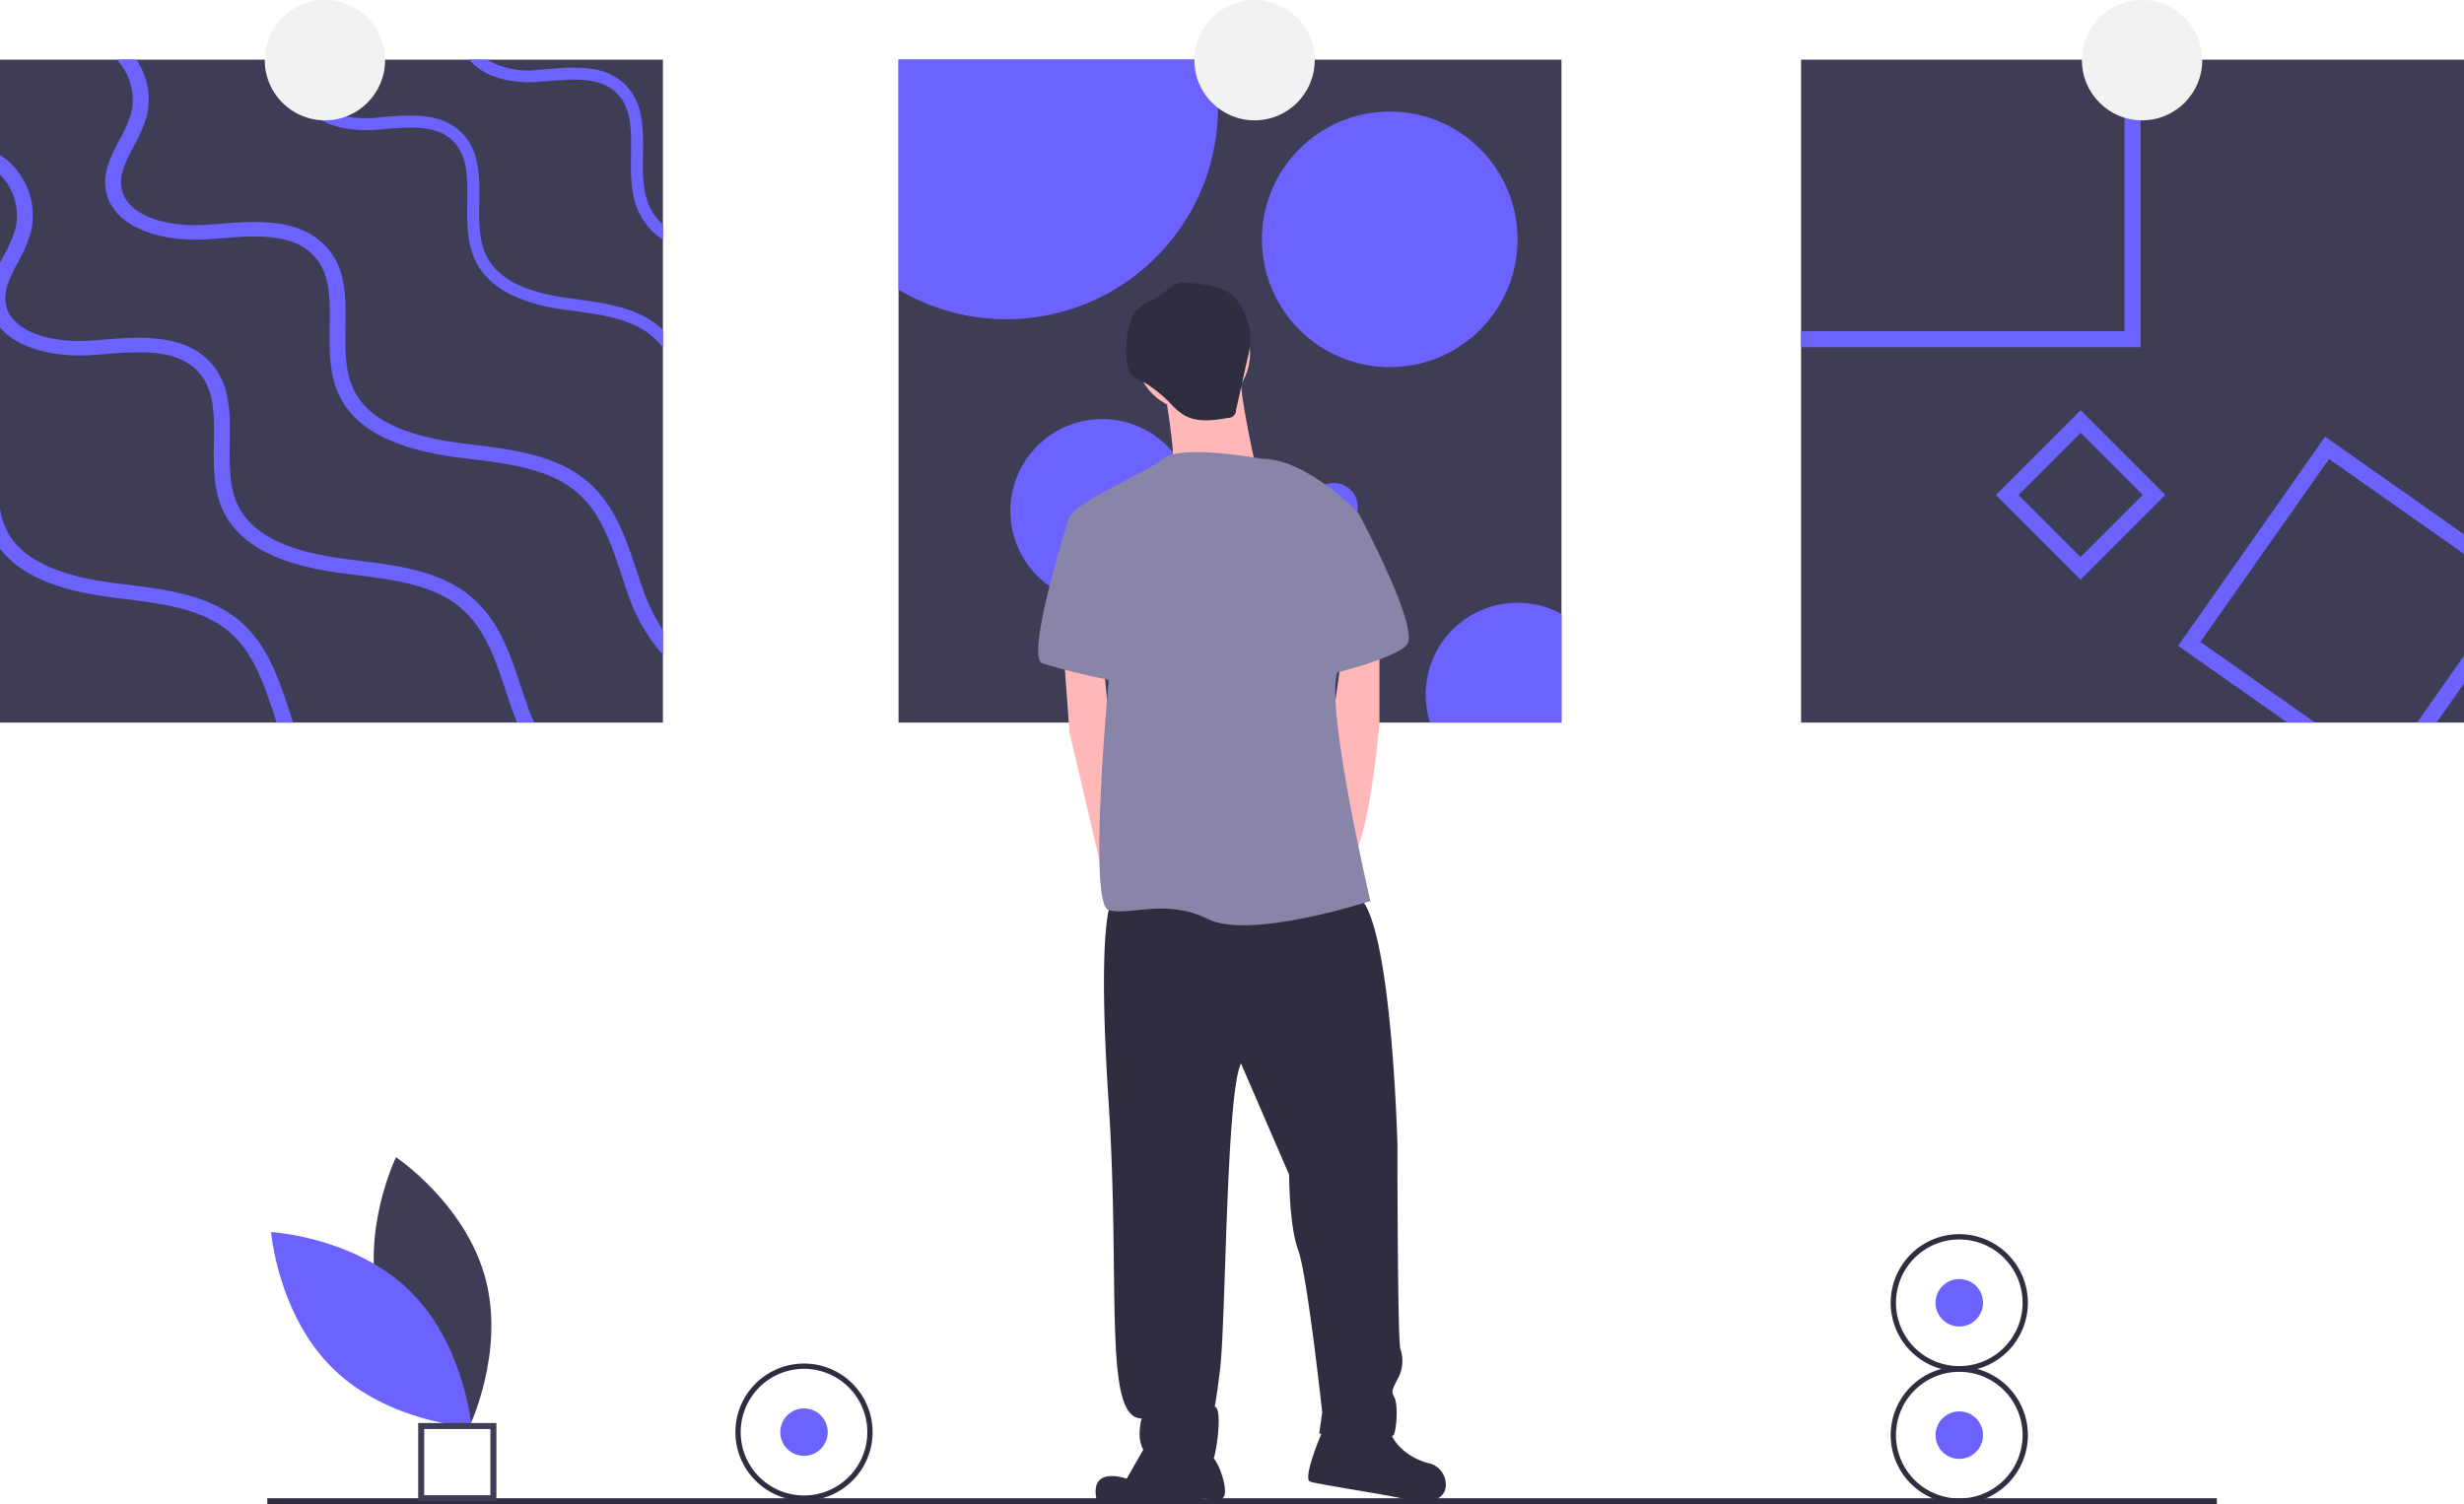 <svg xmlns="http://www.w3.org/2000/svg" width="383" height="233.822" viewBox="0 0 383 233.822"><defs><style>.a{fill:#3f3d56;}.b{fill:#6c63ff;}.c{fill:#2f2e41;}.d{fill:#f2f2f2;}.e{fill:#ffb8b8;}.f{fill:#8985a8;}</style></defs><path class="a" d="M236.591,645.176c3.136,11.593,13.878,18.773,13.878,18.773s5.657-11.616,2.521-23.21-13.878-18.773-13.878-18.773S233.455,633.583,236.591,645.176Z" transform="translate(-177.556 -442.089)"/><path class="b" d="M213.586,662.828c8.606,8.377,9.657,21.255,9.657,21.255s-12.9-.7-21.507-9.082-9.657-21.255-9.657-21.255S204.98,654.451,213.586,662.828Z" transform="translate(-149.942 -462.232)"/><rect class="c" width="303.033" height="0.935" transform="translate(41.549 232.886)"/><path class="a" d="M266.685,746.967H254.526V734.808h12.159Zm-11.223-.935H265.75V735.744H255.462Z" transform="translate(-189.524 -513.613)"/><rect class="a" width="103.044" height="103.044" transform="translate(0 9.272)"/><path class="b" d="M306.336,181.667v2.365a10.694,10.694,0,0,1-3.675-4.165c-1.372-2.806-1.328-6.04-1.285-9.168.05-3.718.1-7.225-2.26-9.51-2.595-2.508-6.747-2.154-10.764-1.813-.472.037-.944.081-1.409.118-4.029.3-8.517-.714-10.7-3.464h2.719a12.981,12.981,0,0,0,7.84,1.6c.453-.031.919-.074,1.384-.112,4.227-.36,9.019-.77,12.216,2.328,2.942,2.843,2.886,6.928,2.831,10.875-.043,2.911-.081,5.916,1.1,8.324A8.513,8.513,0,0,0,306.336,181.667Z" transform="translate(-203.292 -146.758)"/><path class="b" d="M259.987,198.023v2.769a11.776,11.776,0,0,0-1.515-1.633c-3.2-2.824-7.8-3.445-12.247-4.053-.577-.075-1.142-.155-1.707-.236-7.207-1.037-11.676-3.513-13.656-7.555-1.372-2.806-1.328-6.04-1.285-9.168.05-3.718.1-7.225-2.26-9.51-2.595-2.508-6.747-2.154-10.764-1.813-.472.037-.944.081-1.409.118-5.177.391-11.118-1.4-11.931-6.251a8.31,8.31,0,0,1,.751-4.662H206a7.529,7.529,0,0,0-.95,4.351c.615,3.7,5.593,5.028,9.957,4.7.453-.031.919-.074,1.384-.112,4.227-.36,9.019-.77,12.216,2.328,2.942,2.843,2.886,6.928,2.831,10.875-.043,2.911-.081,5.916,1.1,8.324,1.688,3.451,5.692,5.587,12.247,6.53.559.081,1.124.161,1.688.236,4.718.639,9.6,1.3,13.234,4.5Q259.848,197.884,259.987,198.023Z" transform="translate(-156.944 -146.758)"/><path class="b" d="M208.359,244.691v3.824a27.27,27.27,0,0,1-5.549-9.746c-.3-.869-.6-1.757-.888-2.644-1.608-4.86-3.271-9.882-7.232-13.092-4.234-3.427-10.3-4.184-16.164-4.916-.751-.093-1.5-.186-2.247-.286-9.51-1.26-15.4-4.258-18.014-9.162-1.813-3.408-1.757-7.331-1.7-11.124.068-4.507.137-8.765-2.98-11.533-3.42-3.042-8.9-2.613-14.2-2.2-.627.05-1.248.1-1.856.143-6.834.472-14.674-1.7-15.742-7.579-.528-2.88.819-5.432,2.117-7.9a20.112,20.112,0,0,0,1.813-4.147,9.054,9.054,0,0,0-2.26-8.3H126.5a10.937,10.937,0,0,1,1.608,8.833,22.408,22.408,0,0,1-1.993,4.6c-1.186,2.247-2.3,4.37-1.906,6.543.819,4.482,7.381,6.1,13.135,5.7.6-.043,1.217-.093,1.831-.137,5.574-.441,11.893-.931,16.115,2.824,3.88,3.445,3.805,8.4,3.731,13.185-.05,3.532-.106,7.176,1.446,10.1,2.228,4.178,7.517,6.772,16.164,7.921.732.1,1.477.192,2.222.286,6.232.776,12.669,1.577,17.455,5.456,4.488,3.638,6.257,8.97,7.958,14.128.292.882.584,1.751.882,2.613a29.42,29.42,0,0,0,3.209,6.611Z" transform="translate(-105.315 -146.758)"/><path class="b" d="M77,223.278c2.831,3.426,8.833,4.693,14.215,4.32.608-.043,1.229-.093,1.856-.143,5.295-.416,10.776-.844,14.2,2.2,3.116,2.769,3.048,7.027,2.98,11.533-.056,3.793-.112,7.716,1.7,11.124,2.613,4.9,8.5,7.9,18.014,9.162.745.1,1.5.192,2.247.286,5.866.732,11.931,1.49,16.164,4.916,3.96,3.209,5.624,8.231,7.232,13.091.292.888.583,1.775.888,2.644.279.8.577,1.564.888,2.3h2.657c-.466-1.012-.863-2.024-1.2-2.992-.3-.863-.59-1.732-.881-2.613-1.7-5.158-3.47-10.491-7.958-14.128-4.786-3.88-11.223-4.68-17.455-5.456-.745-.093-1.49-.186-2.222-.286-8.647-1.148-13.936-3.743-16.164-7.921-1.552-2.924-1.5-6.567-1.446-10.1.074-4.786.149-9.739-3.731-13.185-4.221-3.756-10.54-3.265-16.115-2.824-.615.043-1.229.093-1.831.137-5.754.4-12.316-1.217-13.135-5.7-.391-2.173.72-4.3,1.906-6.543a22.408,22.408,0,0,0,1.993-4.6A11.284,11.284,0,0,0,77,196.48v3.042a9.081,9.081,0,0,1,2.4,8.448,20.111,20.111,0,0,1-1.813,4.147c-.2.379-.4.751-.59,1.136Z" transform="translate(-77 -172.397)"/><path class="b" d="M122.581,379.961h-2.576c-.137-.4-.267-.813-.4-1.223-1.608-4.86-3.271-9.882-7.232-13.091-4.234-3.427-10.3-4.184-16.164-4.916-.751-.093-1.5-.186-2.247-.286-8.392-1.111-13.973-3.582-16.959-7.517v-6.176a11.715,11.715,0,0,0,1.148,3.538c2.229,4.178,7.517,6.772,16.164,7.921.732.1,1.477.192,2.222.286,6.232.776,12.669,1.577,17.455,5.456,4.488,3.638,6.257,8.97,7.958,14.128C122.159,378.713,122.364,379.34,122.581,379.961Z" transform="translate(-77 -267.646)"/><rect class="a" width="103.044" height="103.044" transform="translate(139.668 9.272)"/><path class="b" d="M508.1,163.479a32.9,32.9,0,0,1-49.66,28.312V156.03h48.809A32.7,32.7,0,0,1,508.1,163.479Z" transform="translate(-318.775 -146.758)"/><circle class="b" cx="19.864" cy="19.864" r="19.864" transform="translate(196.156 17.341)"/><circle class="b" cx="14.277" cy="14.277" r="14.277" transform="translate(157.049 65.139)"/><path class="b" d="M703.326,388.329v16.884H682.9a14.278,14.278,0,0,1,20.429-16.884Z" transform="translate(-460.614 -292.897)"/><circle class="b" cx="3.724" cy="3.724" r="3.724" transform="translate(203.605 75.071)"/><rect class="a" width="103.044" height="103.044" transform="translate(279.956 9.272)"/><path class="b" d="M891.861,156.03v42.211H841.58v2.483h52.763V156.03Z" transform="translate(-561.624 -146.758)"/><path class="b" d="M1041.819,360.533l4.265-6.065v-4.314l-7.3,10.379ZM1024.5,316.1l-22.85,32.5,16.977,11.937h4.314l-17.834-12.539,19.994-28.436,20.981,14.755v-3.035Z" transform="translate(-663.083 -248.218)"/><path class="b" d="M937.46,304.86l-13.166,13.166,13.166,13.166,13.166-13.166ZM927.8,318.026l9.659-9.659,9.659,9.659-9.659,9.659Z" transform="translate(-614.051 -241.093)"/><circle class="d" cx="9.353" cy="9.353" r="9.353" transform="translate(41.153 0)"/><circle class="d" cx="9.353" cy="9.353" r="9.353" transform="translate(185.654 0)"/><circle class="d" cx="9.353" cy="9.353" r="9.353" transform="translate(323.609 0)"/><circle class="e" cx="8.885" cy="8.885" r="8.885" transform="translate(176.535 46.063)"/><path class="e" d="M570.625,288.172s2.338,12.159,1.4,14.5,13.094-.935,13.094-.935-2.806-12.159-2.338-14.965S570.625,288.172,570.625,288.172Z" transform="translate(-389.881 -229.015)"/><path class="e" d="M451.479,276.507l.935,12.626,4.642,19.83,1.438,5.423,2.338-8.418-2.338-19.173-.794-8.632Z" transform="translate(-286.167 -175.262)"/><path class="e" d="M648.819,402.106V415.2s-1.4,16.835-4.209,21.044-3.741-16.835-3.741-16.835l2.2-15.432Z" transform="translate(-434.405 -302.732)"/><path class="c" d="M546.848,510.488s-2.338,2.806-.468,31.332-.935,49.1,5.144,49.1c0,0-1.871,6.079,3.273,6.547s7.482.935,7.95-.468,1.4-7.95,0-7.95c0,0,0,1.871.935-5.612s.935-43.023,3.273-47.7l7.482,17.3s0,7.95,1.4,11.691,3.741,25.253,3.741,25.253l-.468,3.273s11.223,1.871,11.691,0,.468-4.676,0-5.612-.468-.935.468-2.806a5.663,5.663,0,0,0,.468-4.677c-.468-1.4-.468-31.8-.468-31.8s-.935-36.944-6.547-38.814S546.848,510.488,546.848,510.488Z" transform="translate(-374.054 -370.428)"/><path class="c" d="M550.677,740.556l-3.741,6.547s-5.846-2.1-4.676,3.274a93.452,93.452,0,0,0,17.069-.234s2.338.935,2.806-.468-1.169-6.313-2.572-6.313S550.677,740.556,550.677,740.556Z" transform="translate(-371.804 -517.256)"/><path class="c" d="M635,732.436s-3.741,8.418-2.338,8.885,14.029,2.338,14.965,2.806,5.612.935,6.079-1.871a3.439,3.439,0,0,0-2.338-3.741s-5.144-.935-6.547-5.612S635,732.436,635,732.436Z" transform="translate(-429.003 -511.007)"/><path class="f" d="M560.962,323.677s-12.626-2.338-15.432,0-14.5,7.015-14.5,9.353,6.079,25.253,6.079,25.253-3.273,34.606,0,35.541,8.885-1.871,15.432,1.4,25.253-2.806,25.253-2.806-7.015-29.929-5.144-35.541,3.273-24.785,3.273-24.785S567.977,323.677,560.962,323.677Z" transform="translate(-364.786 -252.362)"/><path class="f" d="M525.874,347.188l-3.273.935s-7.015,21.979-4.209,22.915a100.327,100.327,0,0,0,11.691,2.806C531.018,373.844,525.874,347.188,525.874,347.188Z" transform="translate(-356.353 -267.922)"/><path class="f" d="M633.206,340.8l7.482,2.806s9.82,18.238,7.482,20.576-12.626,4.676-12.626,4.676Z" transform="translate(-429.548 -263.875)"/><path class="c" d="M565.135,250.664a5.022,5.022,0,0,0-2.223.1,5.8,5.8,0,0,0-1.58,1.036,18.49,18.49,0,0,1-2.7,1.789,6.3,6.3,0,0,0-2.1,1.473,4.471,4.471,0,0,0-.593,1.123,13.452,13.452,0,0,0-.707,7.322,3.365,3.365,0,0,0,.312,1.005c.486.9,1.56,1.248,2.464,1.718a21.052,21.052,0,0,1,4.427,3.718,8.653,8.653,0,0,0,1.749,1.348c2.009,1.1,4.465.738,6.72.351a1.211,1.211,0,0,0,1.209-1.223l1.78-8.006a13.064,13.064,0,0,0,.456-3.641,10.362,10.362,0,0,0-2.6-6.016C570.081,251.15,567.308,250.894,565.135,250.664Z" transform="translate(-379.984 -206.69)"/><circle class="b" cx="3.69" cy="3.69" r="3.69" transform="translate(121.283 218.922)"/><path class="c" d="M399.855,730.883a10.661,10.661,0,1,1,10.661-10.661A10.661,10.661,0,0,1,399.855,730.883Zm0-20.5a9.841,9.841,0,1,0,9.841,9.841A9.841,9.841,0,0,0,399.855,710.381Z" transform="translate(-274.882 -497.61)"/><circle class="b" cx="3.69" cy="3.69" r="3.69" transform="translate(300.858 219.389)"/><path class="c" d="M890.287,732.16A10.661,10.661,0,1,1,900.948,721.5,10.661,10.661,0,0,1,890.287,732.16Zm0-20.5a9.841,9.841,0,1,0,9.841,9.841A9.841,9.841,0,0,0,890.287,711.658Z" transform="translate(-585.739 -498.42)"/><circle class="b" cx="3.69" cy="3.69" r="3.69" transform="translate(300.858 198.813)"/><path class="c" d="M890.287,675.965A10.661,10.661,0,1,1,900.948,665.3,10.661,10.661,0,0,1,890.287,675.965Zm0-20.5a9.841,9.841,0,1,0,9.841,9.841,9.841,9.841,0,0,0-9.841-9.841Z" transform="translate(-585.739 -462.801)"/></svg>